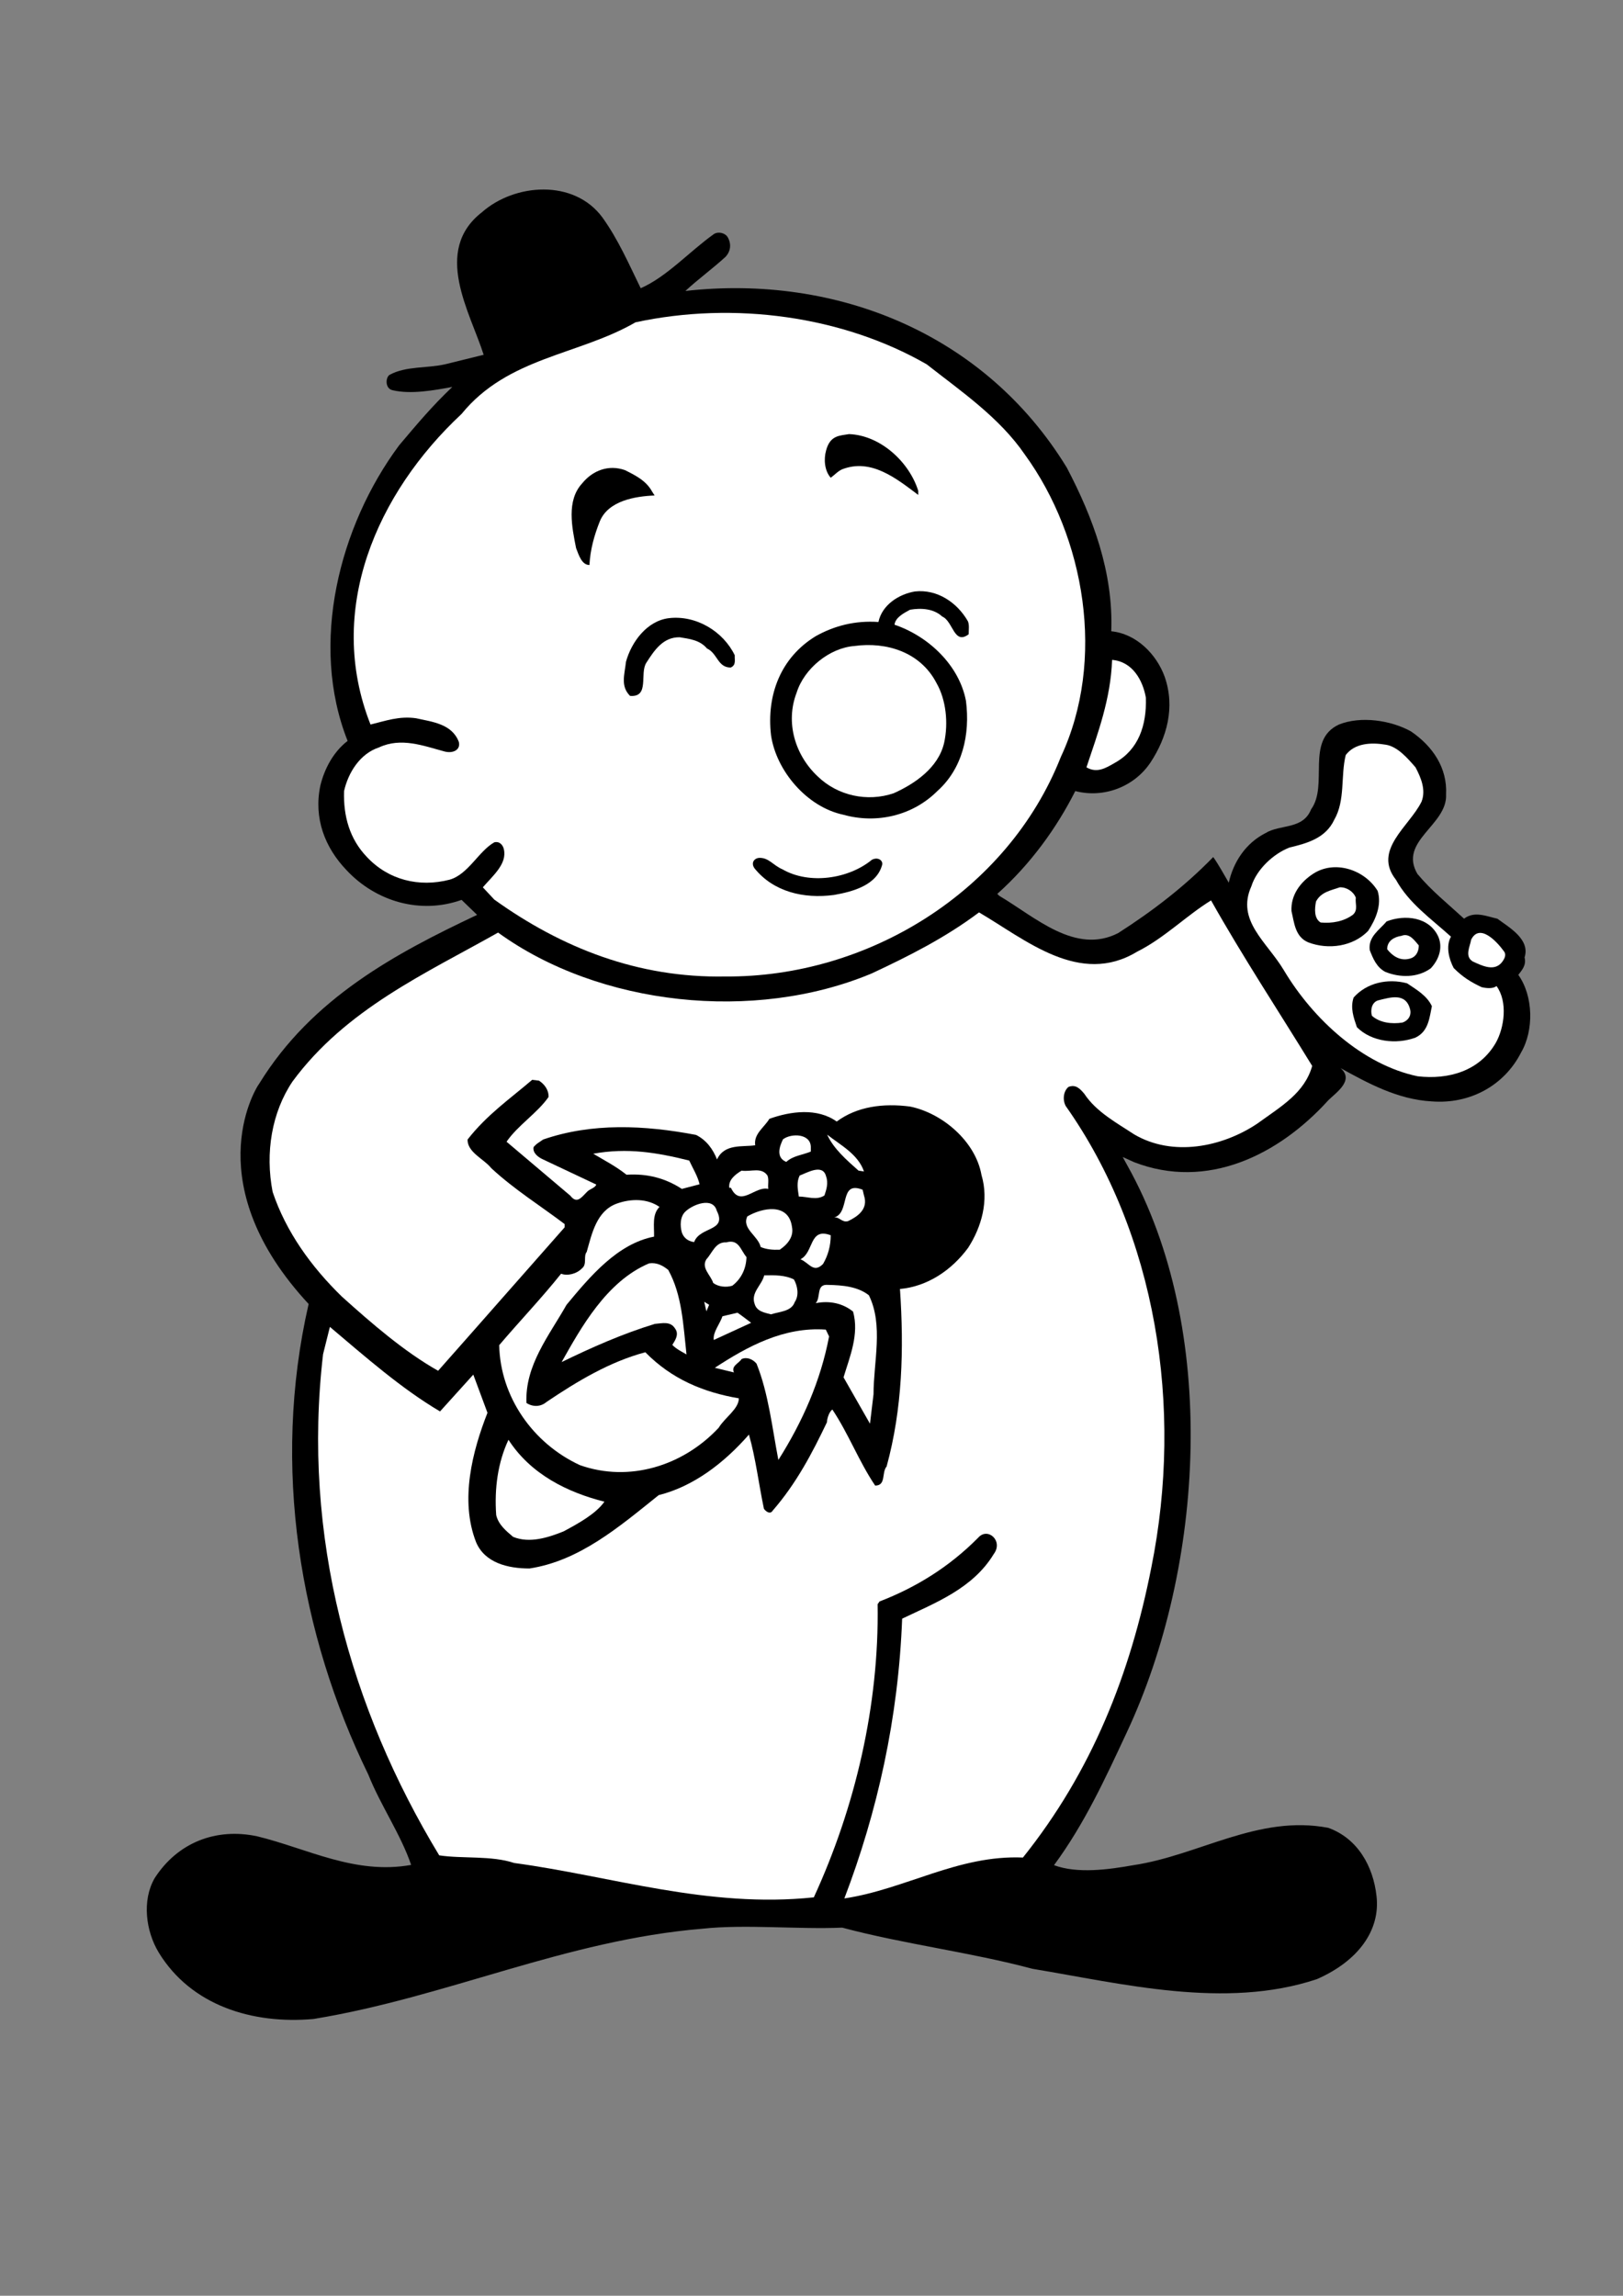 <?xml version="1.0" encoding="utf-8"?>
<!-- Generator: Adobe Illustrator 21.0.2, SVG Export Plug-In . SVG Version: 6.00 Build 0)  -->
<svg version="1.2" baseProfile="tiny" id="Layer_1" xmlns="http://www.w3.org/2000/svg" xmlns:xlink="http://www.w3.org/1999/xlink"
	 x="0px" y="0px" viewBox="0 0 595.3 841.9" overflow="scroll" xml:space="preserve">
<rect x="0" y="0" width="595.3" height="841.9" fill="#808080" stroke="none"/>
<path d="M221,79.8c5.8,8.1,9.7,17.1,14,25.9c9.6-4.2,17.9-13.5,26.9-19.9c1.7-1,4-0.3,4.9,1c1.6,2.6,1.2,5.4-0.7,7.4
	c-4.8,4.4-10.2,8.3-14.7,12.5c55.5-6.2,109.9,15.7,139.9,64.8c9.6,18.3,17.1,38.4,16.3,60c9.2,0.9,16.6,8.4,19.6,16.7
	c3.9,11.2,0.8,22.3-5.2,31.4c-6,9-17.2,13.2-27.6,10.5c-6.8,13.5-16.4,26.8-28.6,37.7l0.7,0.7c13.2,7.8,27.9,21.7,43.6,13.7
	c12.5-8,24.3-17,34.9-27.9c2,2.8,3.8,6.2,5.7,9.4c1.7-7.6,6.2-14.5,13.5-18.2c5.4-3.3,13.7-1.2,16.7-8.7c6.5-9-2.2-25.3,10.2-31.1
	c8-3.2,19-1.6,26.4,2.5c8.1,5.5,13.4,13.5,12.9,23.1c0.6,11.3-17.6,17.1-10.5,29.2c5.2,6.2,11,10.8,17.1,16.4
	c3.8-2.9,8.1-0.9,12.2,0c4.5,3.3,12.1,7.6,10,14.2c0.7,2.8-0.9,4.6-2.3,6.4c5.5,7.7,5.8,20.3,1,28.5c-6.2,12.2-18.9,19-32.8,17.9
	c-12.5-0.7-23.4-6.7-33.4-12.2c5.2,4.5-1.7,9-4.5,11.8c-18.3,20.2-44.5,33-71.2,22.7l-4.2-1.9l1.7,3.1
	c33.7,60.2,28.2,147.4-0.3,208.1c-7.8,16.7-15.4,33.3-26.6,48.5c8.6,3.2,20.1,1.6,29.1,0c24.1-3.6,45.8-18.6,71.5-13.7
	c10.8,3.9,16.5,14.1,17.7,25.1c1.4,12.4-6.6,23.7-21.9,30.4c-33.6,11.2-71.6,1.6-104.3-3.8c-22.8-6.1-46.9-9-69.8-15.1
	c-16,0.7-35.6-1.3-51.3,0.4c-50.3,4.2-93.7,25.1-142.6,33.1c-22.4,2-44.9-4.9-56.8-24.4c-4.7-7.8-6.2-19-1.5-27.2
	c8.4-13.1,22.5-18.6,37.6-15.4c18.5,4.5,35.9,14.2,56.5,10.5c-3.8-11.2-11.2-21.8-15.7-33.1c-25.1-51.4-35.6-112.9-21.9-172.6
	c-40.1-43.2-20.5-77.6-18-81c19.2-31.1,49.7-47.5,79.8-61.7l-5.7-5.5c-15.1,5.4-31.4,0.6-42.1-10.8c-8.1-8.4-12.2-19.2-9.7-31.1
	c1.5-6.2,4.8-12.4,10-16.4c-14.1-35.5-3.1-78.8,18.9-108.4c6.5-7.7,12.2-14.5,19.5-21.4c-6.5,1.2-15.1,2.8-21.9,1.2
	c-2.9-0.6-2.6-4.9-1-5.7c6-3.2,13.5-2.3,20.2-3.8l14.2-3.5c-4.9-15.5-18.9-38.1-0.6-52.3C188.7,67.3,210.5,65.5,221,79.8z"/>
<path fill="#FFFFFF" d="M375.9,166.7c22.1,30.4,29.8,75.4,13.2,110.9c-19.5,49.4-70.8,80.9-123.1,80.5c-32,0.6-60-10.5-84.7-28.2
	l-4.2-4.5c3.6-4.2,9-8.6,7.7-14c-0.3-1.4-1.5-3-3.5-2.5c-5.7,3.2-9.6,11.8-16.4,13.7c-11.2,2.9-22.5,0.1-30.4-8.4
	c-6.2-6.5-8.6-14.8-8.3-24.1c1.5-6.7,5.8-13.7,12.8-16c8.1-3.8,16.3-0.6,24.1,1.5c3.2,0.8,5.9-0.7,5.2-3.5
	c-2.5-6.7-9.9-7.4-15.7-8.7c-6.2-0.9-11.3,1-16.7,2.3c-16.6-42,2.3-84.9,33.4-113.9c17-20.9,42.9-21.5,63.8-33.6
	c36.2-7.8,76-2.3,106.8,15.4C352.5,143.5,366.6,153.1,375.9,166.7z"/>
<path d="M336.8,180v1.5c-8.1-6.1-17.3-13.5-27.9-9.4c-1.6,0.7-2.8,2.1-4.2,3.1c-2.3-2.6-2.6-6.8-1.7-10c1.5-5.7,5.1-5.4,8.4-6
	C322.9,159.6,333.5,169.4,336.8,180z"/>
<path d="M239.2,180.3l0.9,1.4c-7.1,0.3-17,1.9-20.1,9.5c-2,5-3.5,10.3-3.8,16c-2.8,0-3.9-3.6-4.9-6.2c-1.5-7.6-3.6-17.4,2.2-23.7
	c3.9-4.8,9.7-7,15.7-4.9C232.8,174.2,237,176.2,239.2,180.3z"/>
<path d="M355,227.8c0.6,1.3,0.3,3.2,0.3,4.8c-5.4,4.1-5.7-4.8-9.7-6.5c-3.1-2.9-7.7-3.2-11.8-2.5c-2.2,1.2-5.4,2.8-5.7,5.5
	c12.4,4.2,23.7,14.8,26.2,27.9c1.6,12.4-1.3,24.9-10.5,33.1c-9,9-22.2,12.1-34.4,8.7c-13.4-2.8-24.7-16.1-26.6-29.2
	c-1.7-14.8,3.6-28.5,16.4-36.3c6.8-3.8,14.4-5.8,23-5.2c1.3-6.2,7.4-10.2,13.4-11.2C343.8,216,351.1,221,355,227.8z"/>
<path d="M269.5,240.3c-0.1,1.7,0.6,3.6-1.5,4.5c-4.8,0-4.8-5.2-8.7-7c-2.6-3.1-6.4-3.5-10-4.1c-6.1-0.1-9.3,4.8-12.2,9.3
	c-2.6,3.9,1.3,12.8-6,12.2c-3.6-3.6-2-7.8-1.5-12.5c2-7.3,7.7-15,15.7-16C255.4,225.5,265.3,231.6,269.5,240.3z"/>
<path fill="#FFFFFF" d="M343.5,250.5c3.5,6.1,4.4,14.6,2.8,21.9c-2.1,9.2-10.9,15.1-18.5,18.5c-9.7,3.3-20.6,0.9-27.9-6.2
	c-8.3-7.8-11.9-19.8-7.7-30.7c2.8-8.9,12.1-16.4,21.2-17.1C325.1,235.3,337.6,239.1,343.5,250.5z"/>
<path fill="#FFFFFF" d="M420.3,255.9c0.3,10.1-2.7,19-11.3,23.8c-3.6,2.1-6.7,3.9-10.5,1.7c4.2-12.6,8.9-25.1,9.4-39.4
	C415.4,242.6,419.2,249.5,420.3,255.9z"/>
<path fill="#FFFFFF" d="M519.2,281.4c2,3.8,3.9,8.3,2.2,12.6c-4.4,9-18,17.7-9.4,28.6c4.8,8.7,12.8,14.2,20.2,20.9
	c-2,3.5-0.7,8.3,1,11.5c3.3,3.3,6.2,5.1,10.2,7c1.6,0.4,4.2,0.7,5.5-0.4c4.2,5.7,2.9,15.3-0.3,20.9c-6,10.3-17.3,13.5-28.6,12.2
	c-20.1-4.2-38.3-20.8-49.1-38.9c-6.2-10.4-17.6-18.2-11.9-30.8c1.9-6.1,8-11.9,14-14.2c6.2-1.5,13.2-3.3,16.4-10.2
	c4.1-7.1,2.3-16,4.2-23.7c3.3-4.4,9.3-4.7,14.7-3.8C512.7,273.8,516.4,278.2,519.2,281.4z"/>
<path fill="#FFFFFF" d="M314.2,308.7c5.5-2.3,13-2.6,18.5,1c3.6,2.4,3.6,7.4,2.5,11.2c-8.4,17.1-28.9,17.9-46.4,16.3
	c-10.6-2.3-22.4-8.1-24.4-20.2c0-4.8,2-10.8,7.7-11.5C286.6,303.7,299,314.4,314.2,308.7z"/>
<path fill="#FFFFFF" d="M311.4,311.8c5.8-1.6,14.7-6,19.5,0.7c2.5,2,1.3,5.4,1.2,8.4c-8.3,15.3-27.6,15.7-43.3,14.2
	c-8.7-2.8-20.5-7.7-21.9-18.5c0.7-3.5,1.9-7.1,5.5-8.7C286,304.8,296.4,316.4,311.4,311.8z"/>
<path d="M287,318.8c9.9,5.7,24.3,3.5,32.8-3.5c2.1-1.1,4,0.1,3.8,1.7c-1.9,7.6-10.8,10-17.7,11.2c-11.2,1.5-22.2-1.2-29.1-9.7
	c-1.5-2-0.2-3.8,1.7-3.9C282,314.5,283.5,317.3,287,318.8z"/>
<path d="M505.3,326.7c1.6,5.1-0.7,10.5-3.5,14.7c-5.5,5.7-14.5,7-21.9,4.2c-4.9-2-5.2-7.3-6.2-11.5c-0.3-5.8,3.2-10.6,8-13.7
	C489.6,315.3,500.5,318.9,505.3,326.7z"/>
<path fill="#FFFFFF" d="M497.3,329.2c-0.3,2.2,0.9,4.4-1,6.2c-3.3,2.5-7.7,3.3-11.9,2.9c-2.5-1.5-2.2-5.1-1.7-7.7
	c1.9-3.6,5.7-4.1,8.7-5.2C493.9,325.3,496.4,326.9,497.3,329.2z"/>
<path fill="#FFFFFF" d="M444.2,330.2c11.6,20.6,24.7,40.5,37.1,60.7c-2.8,9.9-11.2,14.7-20.2,21.2c-12.9,8.6-31,12.2-45.1,3.9
	c-6.2-4.1-13.9-8.2-18.3-14.9c-1.7-2-3.2-3.5-5.8-2.5c-1.9,1.6-2.2,4.8-1,7c33.1,46.9,43.3,110.3,31.4,169.2
	c-7.7,39.1-21.8,74.8-47.1,106.4c-23.8-1-43,11.6-65.5,15c12.1-31.7,19.8-66,21.2-102.6c12.1-5.8,25.9-11,33.6-23.7
	c3.6-4.8-2.2-10-5.7-6c-10.8,10.9-23,18.3-36.2,23.4l-0.7,1c0.6,37.2-8.3,74.7-23.4,107.5c-38.8,4.1-74.3-7.8-109.9-12.6
	c-8.4-2.8-18.9-1.5-27.5-2.8c-32.6-53.8-50.4-117-42.6-183.8l2.5-10c12.9,10.9,26.3,22.7,40.4,31l12.2-13.5l5.2,14
	c-5.5,14-10.2,32-4.2,47.4c3.2,7.7,11.8,9.7,19.6,9.7c18.3-2.8,32.7-15.1,47.4-26.9c12.8-3.2,24-11.8,33.1-22.2
	c2.5,8.7,3.6,18.2,5.5,27.2c0.7,1,2.3,2.2,3.2,0.7c8.7-10,14.5-21.1,19.9-32.4c0.1-1.7,0.9-3.9,2-4.7c6,9,9.7,19,15.7,27.9
	c4.1,0,2.3-4.8,4.2-7c5.8-21.2,6.4-43,4.9-65.1c10-0.9,18.9-6.8,25-15.1c4.9-7.6,7.7-17.3,4.9-26.7c-2.2-12.4-14.4-22.7-26.2-25.1
	c-9.9-1.3-19.5,0-26.9,5.5c-7.1-5.1-16.9-3.8-24.7-1c-1.9,3.2-5.8,5.5-5.2,9.7c-4.6,0.7-11.3-0.7-14,5.2c-1.5-3.8-3.9-7.1-7.7-9
	c-18.9-3.6-38.2-4.5-56.1,1.7c-1.2,0.9-2.5,1.5-3.5,2.8c-0.4,2.2,1.9,3.8,3.5,4.5l19.5,9.2c-0.4,1.3-2.5,1.6-3.5,2.8
	c-2,2-3.6,4.4-6,1.3l-23.4-19.8c4.1-6,11.3-10.5,15.4-16.4c0.1-2.6-1.5-4.7-3.5-6l-2.5-0.3c-8.3,7.1-16.6,12.8-23.7,21.9
	c-0.1,4.7,6,7.1,8.7,10.5c8.4,7.8,18.2,13.9,26.9,20.5v1.2c-15.3,17.3-31.5,35.8-46.4,52.6c-12.4-7-24.3-17.3-35.3-27.2
	c-11.3-11-20.5-23.8-25.4-38.4c-2.8-14.4-0.3-29.2,7.3-40.5c19.6-26.6,49-39.7,75.4-54.6c37.1,26.9,94,33,137,15
	c13.7-6.4,27-13.1,39.4-22.4c17.1,10,36.9,27.2,58,14.4C427.1,344,435.1,335.8,444.2,330.2z"/>
<path d="M527.6,343.6c1.7,4.1,0.1,8.4-2.8,11.5c-4.8,3.5-11.3,3.5-16.7,1.3c-3.2-1.7-4.5-4.9-5.7-8c-0.6-4.9,3.5-7.3,6.2-10.5
	C515.3,335.3,524.3,336.2,527.6,343.6z"/>
<path fill="#FFFFFF" d="M551.8,349.1c0.7,1.2,0,2.5-0.7,3.5c-2.8,3.9-7.4,1.6-10.9,0c-3.1-1.9-1-5.5-0.6-8
	C542.7,338.4,549.1,345.3,551.8,349.1z"/>
<path fill="#FFFFFF" d="M520.4,346.7c0,2.5-1.2,4.4-3.5,4.9c-3.6,0.9-6.4-1.3-8.1-3.5c0-3.1,2.6-4.5,5.2-4.9
	C517,342,518.8,344.9,520.4,346.7z"/>
<path d="M525.2,369c-0.9,4.2-1.2,9.2-6,11.5c-7,2.6-16.1,1.6-21.5-3.8c-1.2-3.5-2.5-7.1-1.2-10.9c4.8-5.4,12.5-7.1,19.6-5.2
	C519.5,362.9,523.4,365.1,525.2,369z"/>
<path fill="#FFFFFF" d="M517.2,370.1c0.6,2.3-0.7,4.2-2.8,4.9c-3.9,0.6-8.3,0.1-11.2-2.5c-0.6-2-0.1-5.1,2.5-5.7
	C509.9,365.8,515.6,363.9,517.2,370.1z"/>
<path fill="#FFFFFF" d="M316.9,429.6l-2-0.3c-4.4-3.9-9.2-8.1-11.5-13.2C308.2,419.9,314.7,423.2,316.9,429.6z"/>
<path fill="#FFFFFF" d="M297.4,420.6v1.7c-3.1,1.3-6.5,1.5-9,3.8c-3.9-1.6-2.5-5.7-1.2-8.3C290.3,415.5,297.3,415.7,297.4,420.6z"/>
<path fill="#FFFFFF" d="M252.8,425.6c1.3,2.8,3.1,5.7,3.8,8.7l-6.5,1.7c-6-3.9-12.6-5.7-20.3-5.2c-3.9-3.1-8-5.2-12.2-7.7
	C230.2,420.8,241.1,422.7,252.8,425.6z"/>
<path fill="#FFFFFF" d="M281.5,431.1c0.6,1.5,0.1,3.2,0.3,4.9c-4.9-1.2-10.2,7-13.7-0.4h-0.6c-0.4-2.8,2-4.8,4.5-6.3
	C275.5,429.8,279.3,427.9,281.5,431.1z"/>
<path fill="#FFFFFF" d="M303,431.4c0.9,2.5,0.1,4.9-0.6,7c-2.9,1.9-6.2,0.4-9.4,0.4c-0.4-2.8-0.9-5.2,0.3-7.7
	C296,430.1,301.8,426.6,303,431.4z"/>
<path fill="#FFFFFF" d="M316.9,438.4c1.7,5.1-2.5,7.8-5.8,9.4c-2.3,0.7-3.2-1.7-5.2-1.3c6.1-1.7,1.7-13.7,10.5-10.2L316.9,438.4z"/>
<path fill="#FFFFFF" d="M241.9,442.6c-2.8,2.8-1.9,7-2,10.9c-13.4,2.6-23.4,14.5-32.1,25c-6.4,11.3-15.3,22.2-14.7,36
	c2.3,1.5,5.2,1.5,7.4-0.4c11.3-7.6,23.1-14.7,36.2-18.2c9.7,9.9,21.4,14.7,34.3,16.9c0,3.9-5.2,7.1-7.4,10.8
	c-13.1,14-32.8,20.1-50.9,13.7c-17.3-8-29.2-25.1-29.6-44c7.3-8.6,15.7-17.4,22.7-26.2c2.3,0.9,5.7,0.1,7.7-2c1.9-1.5,0.4-4.4,1.7-6
	c1.9-6.7,3.6-15,11-17.7C231.5,439.5,237.4,439.5,241.9,442.6z"/>
<path fill="#FFFFFF" d="M262.9,444c3.9,7.7-6.2,5.7-8.3,11.5c-2.2-0.3-3.8-1.5-4.5-3.5c-0.7-2.5-0.7-5.8,1.3-7.7
	C254.1,441.7,261.5,438.8,262.9,444z"/>
<path fill="#FFFFFF" d="M290.5,450c0.7,3.6-1.7,6.4-4.5,8.3c-2.6,0.1-4.9-0.1-7-1c-0.9-4.1-7-6.7-4.9-11.2
	C279.3,443,289.3,440.8,290.5,450z"/>
<path fill="#FFFFFF" d="M304.7,453c0,3.9-1,7.4-2.8,10.5c-3.5,3.6-5.1-0.4-8.3-1.7C298.6,459.3,296.7,450,304.7,453z"/>
<path fill="#FFFFFF" d="M273.8,461c-0.1,4.2-1.9,8-5.2,10.5c-2.3,0.7-5.1,0.4-7-1c-0.9-2.9-4.5-5.5-2.5-8.7c2.3-2.5,3.3-6.4,7.3-6.2
	C271,454.3,271.6,458.4,273.8,461z"/>
<path fill="#FFFFFF" d="M245.1,465.7c5.1,9.2,5.5,20.2,6.7,31c-1.7-1-3.8-2-5.2-3.5c1-1.6,2.6-3.9,1-6c-1.7-2.8-4.8-1.9-7.4-1.7
	c-11.8,3.6-23.1,8.6-34.2,14c7-12.4,16.4-29.6,32.1-36.2C240.9,462.9,243.1,464.1,245.1,465.7z"/>
<path fill="#FFFFFF" d="M291.2,469.2c1.3,2.3,2,5.8,0.3,8.3c-1.2,3.5-5.7,3.5-8.7,4.5c-2.2-0.6-5.2-1-6-3.8
	c-1.5-4.2,2.6-6.8,3.5-10.5C284.2,467.6,288,467.6,291.2,469.2z"/>
<path fill="#FFFFFF" d="M318.7,475c5.4,11,1.7,24.4,1.7,36.3l-1.3,10.8l-9.7-17c2.3-7.6,5.8-15.8,3.5-24.1
	c-3.8-3.1-8.7-4.1-13.7-3.1c2-2.2,0-7.1,4.5-6.7C309.1,471.3,314.6,471.8,318.7,475z"/>
<polygon fill="#FFFFFF" points="259.1,480.9 258.3,477.4 260.1,478.5 "/>
<path fill="#FFFFFF" d="M275.5,485.1l-13.7,6.3c-0.4-2.8,2.2-5.8,3.2-8.7l5.5-1.3C272,482.4,273.8,483.8,275.5,485.1z"/>
<path fill="#FFFFFF" d="M304.1,490.1c-3.1,16.3-9.7,31.2-18.6,45.3c-2.3-11.9-3.6-24.3-8-35.3c-1.3-1.6-3.5-2.6-5.5-1.7
	c-1,1.6-3.9,2.5-2.8,4.9l-7-1.7c11.9-7.8,25.3-15.1,40.7-14L304.1,490.1z"/>
<path fill="#FFFFFF" d="M221.7,550.7c-3.2,4.5-9.6,8-15,10.9c-5.5,2.2-12.4,4.5-18.5,2c-2.6-2.2-5.4-4.5-6.2-8
	c-0.7-9.7,0.6-19.3,4.5-27.6C194.7,540.7,208.2,547.3,221.7,550.7z"/>
<g>
</g>
<g>
</g>
<g>
</g>
<g>
</g>
<g>
</g>
<g>
</g>
<g>
</g>
<g>
</g>
<g>
</g>
<g>
</g>
<g>
</g>
<g>
</g>
</svg>

